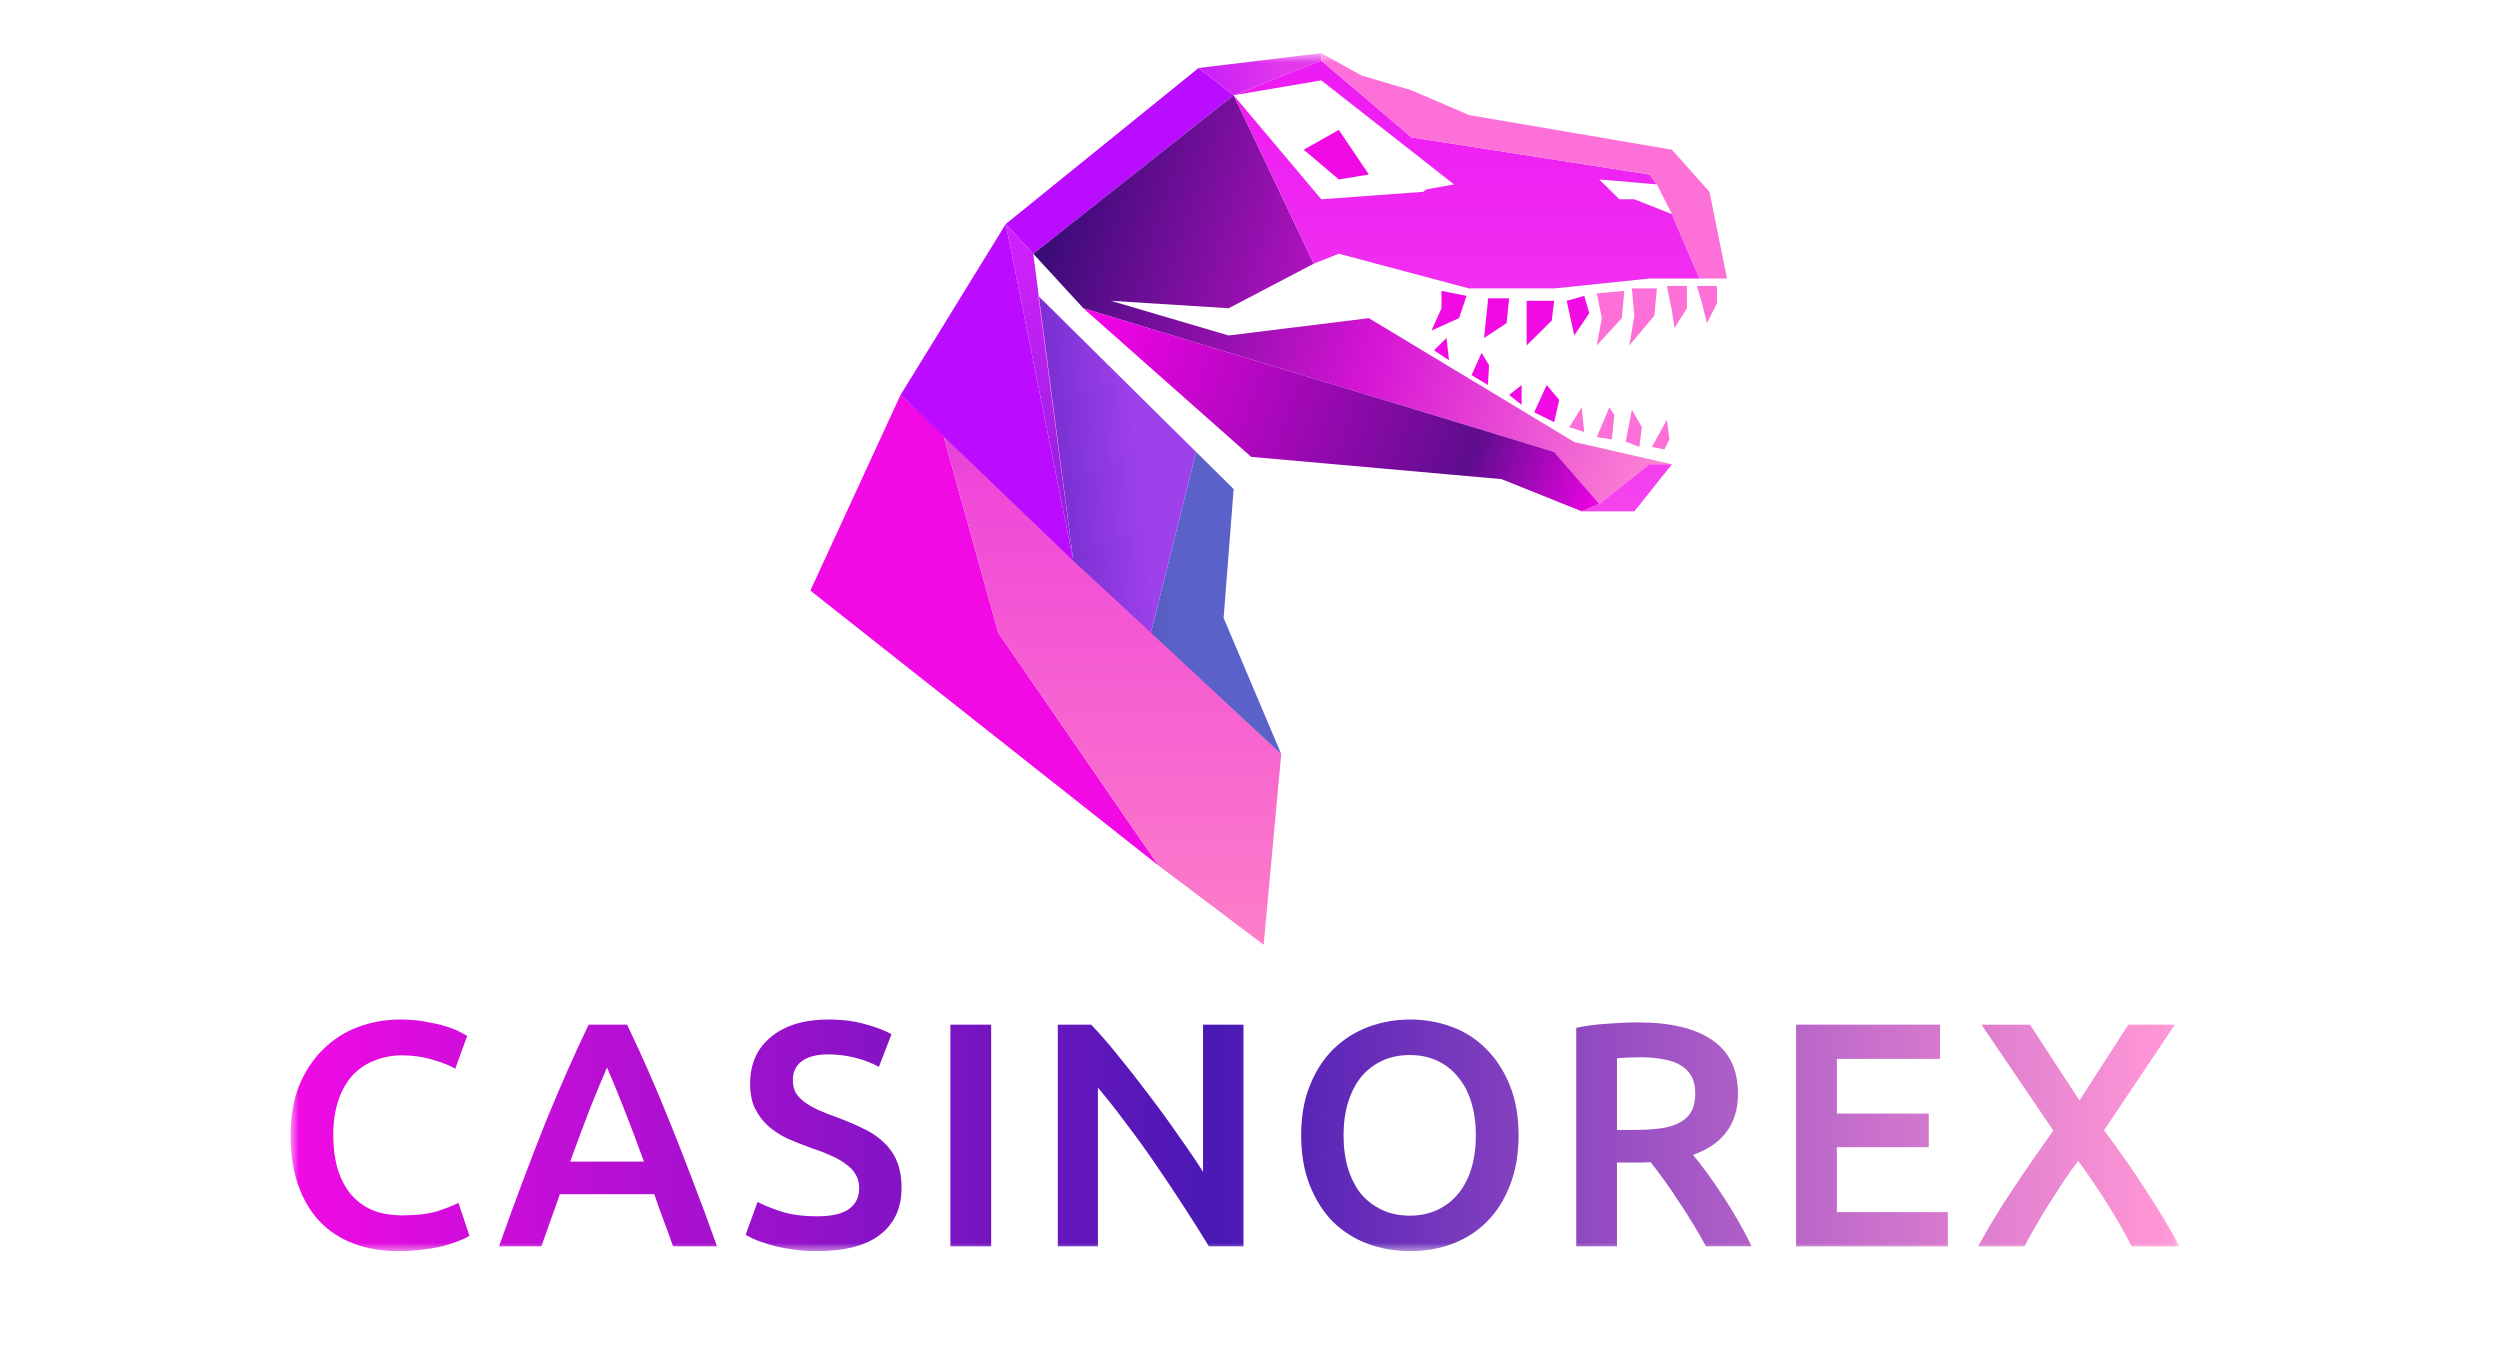 <svg width="180" height="98" viewBox="0 0 180 98" fill="none" xmlns="http://www.w3.org/2000/svg">
<mask id="mask0_24_334" style="mask-type:luminance" maskUnits="userSpaceOnUse" x="20" y="3" width="137" height="88">
<path d="M156.921 3.825H20.921V90.175H156.921V3.825Z" fill="white"/>
</mask>
<g mask="url(#mask0_24_334)">
<path d="M28.701 90.084C27.489 90.084 26.402 89.899 25.44 89.531C24.477 89.162 23.662 88.625 22.994 87.918C22.326 87.197 21.814 86.321 21.456 85.292C21.099 84.263 20.921 83.081 20.921 81.744C20.921 80.408 21.122 79.226 21.526 78.197C21.946 77.168 22.512 76.3 23.227 75.594C23.941 74.872 24.78 74.327 25.742 73.958C26.705 73.59 27.738 73.405 28.84 73.405C29.508 73.405 30.114 73.459 30.657 73.567C31.201 73.659 31.674 73.766 32.078 73.889C32.482 74.012 32.816 74.142 33.08 74.281C33.344 74.419 33.53 74.519 33.639 74.58L32.777 76.953C32.404 76.722 31.869 76.507 31.17 76.308C30.486 76.093 29.741 75.985 28.934 75.985C28.235 75.985 27.582 76.108 26.977 76.354C26.371 76.584 25.843 76.938 25.393 77.413C24.958 77.89 24.616 78.489 24.368 79.21C24.12 79.932 23.995 80.769 23.995 81.722C23.995 82.566 24.088 83.342 24.275 84.048C24.477 84.754 24.78 85.369 25.183 85.891C25.587 86.398 26.099 86.797 26.721 87.089C27.342 87.365 28.087 87.504 28.957 87.504C29.997 87.504 30.844 87.404 31.496 87.204C32.148 86.989 32.653 86.79 33.01 86.605L33.802 88.978C33.615 89.101 33.359 89.224 33.033 89.347C32.722 89.469 32.35 89.592 31.915 89.715C31.48 89.823 30.991 89.907 30.448 89.969C29.904 90.045 29.322 90.084 28.701 90.084Z" fill="url(#paint0_linear_24_334)"/>
<path d="M48.459 89.738C48.242 89.109 48.016 88.486 47.783 87.872C47.551 87.258 47.325 86.628 47.108 85.983H40.306C40.089 86.628 39.864 87.266 39.631 87.895C39.413 88.51 39.196 89.124 38.979 89.738H35.927C36.533 88.033 37.107 86.459 37.651 85.016C38.194 83.572 38.722 82.205 39.235 80.915C39.763 79.625 40.283 78.396 40.795 77.229C41.308 76.062 41.836 74.91 42.38 73.774H45.151C45.695 74.91 46.223 76.062 46.735 77.229C47.248 78.396 47.76 79.625 48.273 80.915C48.8 82.205 49.336 83.572 49.88 85.016C50.439 86.459 51.021 88.033 51.627 89.738H48.459ZM43.707 76.861C43.35 77.675 42.938 78.665 42.473 79.832C42.022 80.999 41.549 82.266 41.052 83.634H46.363C45.866 82.266 45.384 80.992 44.919 79.809C44.453 78.627 44.049 77.644 43.707 76.861Z" fill="url(#paint1_linear_24_334)"/>
<path d="M58.831 87.573C59.887 87.573 60.656 87.396 61.137 87.043C61.618 86.69 61.859 86.19 61.859 85.545C61.859 85.162 61.773 84.831 61.603 84.555C61.448 84.278 61.215 84.033 60.904 83.818C60.609 83.587 60.244 83.38 59.809 83.196C59.374 82.996 58.877 82.804 58.319 82.62C57.759 82.42 57.216 82.205 56.688 81.975C56.175 81.729 55.717 81.43 55.313 81.076C54.925 80.723 54.607 80.301 54.358 79.809C54.126 79.318 54.009 78.727 54.009 78.036C54.009 76.592 54.514 75.463 55.523 74.649C56.533 73.82 57.907 73.405 59.646 73.405C60.656 73.405 61.549 73.52 62.325 73.751C63.117 73.966 63.738 74.204 64.188 74.465L63.28 76.815C62.752 76.523 62.169 76.3 61.533 76.147C60.912 75.993 60.267 75.916 59.6 75.916C58.808 75.916 58.186 76.078 57.736 76.4C57.301 76.722 57.084 77.176 57.084 77.759C57.084 78.112 57.154 78.419 57.294 78.681C57.449 78.926 57.658 79.149 57.922 79.349C58.202 79.548 58.52 79.733 58.877 79.901C59.25 80.07 59.654 80.232 60.089 80.385C60.85 80.662 61.525 80.946 62.115 81.238C62.721 81.514 63.226 81.852 63.629 82.251C64.049 82.635 64.367 83.096 64.584 83.634C64.802 84.156 64.91 84.793 64.91 85.545C64.91 86.989 64.39 88.11 63.35 88.909C62.325 89.692 60.819 90.084 58.831 90.084C58.163 90.084 57.55 90.038 56.991 89.945C56.447 89.869 55.958 89.769 55.523 89.646C55.104 89.523 54.739 89.4 54.428 89.278C54.118 89.139 53.869 89.016 53.683 88.909L54.545 86.536C54.964 86.766 55.531 86.997 56.245 87.227C56.96 87.457 57.822 87.573 58.831 87.573Z" fill="url(#paint2_linear_24_334)"/>
<path d="M68.428 73.774H71.364V89.738H68.428V73.774Z" fill="url(#paint3_linear_24_334)"/>
<path d="M87.04 89.738C86.512 88.863 85.921 87.926 85.269 86.928C84.617 85.914 83.942 84.901 83.243 83.887C82.544 82.858 81.83 81.867 81.1 80.915C80.385 79.948 79.702 79.08 79.05 78.312V89.738H76.162V73.774H78.561C79.182 74.419 79.85 75.187 80.564 76.078C81.278 76.953 81.993 77.867 82.707 78.819C83.437 79.771 84.136 80.731 84.803 81.698C85.487 82.651 86.092 83.541 86.62 84.371V73.774H89.532V89.738H87.04Z" fill="url(#paint4_linear_24_334)"/>
<path d="M96.735 81.744C96.735 82.62 96.844 83.418 97.061 84.14C97.279 84.847 97.589 85.453 97.993 85.96C98.412 86.452 98.917 86.835 99.507 87.112C100.097 87.388 100.765 87.527 101.51 87.527C102.24 87.527 102.9 87.388 103.49 87.112C104.08 86.835 104.577 86.452 104.981 85.96C105.4 85.453 105.719 84.847 105.936 84.14C106.153 83.418 106.262 82.62 106.262 81.744C106.262 80.869 106.153 80.078 105.936 79.372C105.719 78.65 105.4 78.043 104.981 77.552C104.577 77.045 104.08 76.653 103.49 76.377C102.9 76.1 102.24 75.962 101.51 75.962C100.765 75.962 100.097 76.1 99.507 76.377C98.917 76.653 98.412 77.045 97.993 77.552C97.589 78.058 97.279 78.665 97.061 79.372C96.844 80.078 96.735 80.869 96.735 81.744ZM109.337 81.744C109.337 83.111 109.127 84.317 108.708 85.361C108.304 86.406 107.745 87.281 107.031 87.987C106.332 88.678 105.509 89.201 104.562 89.554C103.614 89.907 102.605 90.084 101.534 90.084C100.462 90.084 99.445 89.907 98.482 89.554C97.535 89.201 96.704 88.678 95.99 87.987C95.291 87.281 94.732 86.406 94.313 85.361C93.893 84.317 93.684 83.111 93.684 81.744C93.684 80.378 93.893 79.18 94.313 78.151C94.732 77.107 95.299 76.231 96.013 75.525C96.743 74.818 97.581 74.288 98.529 73.935C99.476 73.582 100.478 73.405 101.534 73.405C102.589 73.405 103.591 73.582 104.538 73.935C105.486 74.288 106.309 74.818 107.008 75.525C107.722 76.231 108.289 77.107 108.708 78.151C109.127 79.18 109.337 80.378 109.337 81.744Z" fill="url(#paint5_linear_24_334)"/>
<path d="M117.937 73.612C120.267 73.612 122.045 74.035 123.272 74.879C124.514 75.724 125.135 77.014 125.135 78.75C125.135 80.915 124.056 82.382 121.897 83.15C122.192 83.503 122.526 83.933 122.899 84.44C123.272 84.947 123.652 85.499 124.04 86.098C124.428 86.682 124.801 87.288 125.158 87.918C125.516 88.533 125.834 89.139 126.113 89.738H122.829C122.534 89.185 122.216 88.632 121.874 88.079C121.532 87.511 121.183 86.966 120.826 86.444C120.484 85.906 120.142 85.407 119.801 84.947C119.459 84.47 119.141 84.048 118.846 83.68C118.629 83.695 118.442 83.702 118.287 83.702C118.132 83.702 117.984 83.702 117.844 83.702H116.423V89.738H113.488V74.004C114.203 73.851 114.964 73.751 115.771 73.705C116.579 73.643 117.301 73.612 117.937 73.612ZM118.147 76.124C117.526 76.124 116.951 76.147 116.423 76.193V81.353H117.705C118.419 81.353 119.048 81.314 119.591 81.238C120.135 81.161 120.585 81.023 120.942 80.823C121.315 80.624 121.594 80.355 121.781 80.017C121.967 79.679 122.06 79.249 122.06 78.727C122.06 78.235 121.967 77.82 121.781 77.483C121.594 77.145 121.323 76.876 120.966 76.676C120.624 76.477 120.212 76.338 119.731 76.262C119.25 76.17 118.722 76.124 118.147 76.124Z" fill="url(#paint6_linear_24_334)"/>
<path d="M129.319 89.738V73.774H139.685V76.239H132.255V80.178H138.87V82.597H132.255V87.273H140.244V89.738H129.319Z" fill="url(#paint7_linear_24_334)"/>
<path d="M153.473 89.738C153.023 88.832 152.456 87.834 151.773 86.743C151.09 85.653 150.375 84.601 149.63 83.587C149.319 83.987 148.978 84.463 148.605 85.016C148.248 85.569 147.883 86.137 147.51 86.72C147.153 87.288 146.819 87.842 146.508 88.379C146.198 88.916 145.95 89.37 145.763 89.738H142.432C143.131 88.433 143.939 87.097 144.855 85.73C145.771 84.347 146.765 82.904 147.836 81.399L142.665 73.774H146.159L149.723 79.234L153.24 73.774H156.595L151.493 81.376C152.674 82.958 153.714 84.455 154.615 85.868C155.531 87.281 156.299 88.571 156.921 89.738H153.473Z" fill="url(#paint8_linear_24_334)"/>
<path fill-rule="evenodd" clip-rule="evenodd" d="M67.904 31.289L64.838 28.435L58.347 42.523L83.412 62.319L71.871 45.555L67.904 31.289Z" fill="#F10AE4"/>
<path d="M67.904 31.289L71.871 45.555L83.412 62.319L90.985 68.025L92.248 54.294L67.904 31.289Z" fill="url(#paint9_linear_24_334)"/>
<path d="M92.248 54.294L88.1 44.486L88.822 35.212L86.117 32.537L82.871 45.555L92.248 54.294Z" fill="url(#paint10_linear_24_334)"/>
<path d="M82.871 45.555L86.117 32.537L74.797 21.342L77.281 40.384L82.871 45.555Z" fill="url(#paint11_linear_24_334)"/>
<path d="M77.281 40.384L74.757 21.302L74.796 21.342L74.396 18.27L72.412 16.131L77.281 40.384Z" fill="url(#paint12_linear_24_334)"/>
<path d="M77.281 40.384L72.412 16.131L64.839 28.436L77.281 40.384Z" fill="#BB0CFF"/>
<path d="M72.412 16.13L74.396 18.27L88.821 6.857L86.297 4.895L72.412 16.13Z" fill="#BA0DFF"/>
<path d="M86.297 4.895L88.821 6.857L95.133 4.36V3.825L86.297 4.895Z" fill="url(#paint13_linear_24_334)"/>
<path d="M96.395 12.92L98.559 12.564L96.395 9.354L93.871 10.78L96.395 12.92Z" fill="#F10AE4"/>
<path d="M88.822 6.857L74.396 18.27L78.002 22.194L111.903 32.537L115.148 36.282L118.755 33.429H120.378L113.345 31.824L98.559 22.907L88.461 24.155L79.986 21.659L88.461 22.194L94.592 18.984L88.822 6.857Z" fill="url(#paint14_linear_24_334)"/>
<path d="M108.116 34.499L113.886 36.817L115.148 36.282L111.903 32.537L78.002 22.194L90.084 32.894L108.116 34.499Z" fill="url(#paint15_linear_24_334)"/>
<path fill-rule="evenodd" clip-rule="evenodd" d="M77.281 40.384L74.797 21.342L74.757 21.302L77.281 40.384ZM113.886 36.817L115.148 36.282L118.755 33.429H120.378L117.673 36.817H113.886ZM95.133 14.347L88.822 6.857L95.133 5.787L104.69 13.277L102.706 13.634L102.464 13.812L95.133 14.347ZM95.133 4.36L88.822 6.857L94.592 18.984L96.395 18.27L105.772 20.767H111.903L118.755 20.054H122.361L120.378 15.417L117.673 14.347H116.591L115.148 12.921L119.296 13.277L118.755 12.564L101.624 9.889L95.133 4.36Z" fill="url(#paint16_linear_24_334)"/>
<path fill-rule="evenodd" clip-rule="evenodd" d="M95.133 4.36V3.825L98.018 5.43L101.624 6.5L105.772 8.284L120.378 10.78L123.082 13.812L124.345 20.054H122.361L120.378 15.417L119.296 13.277L118.755 12.564L101.624 9.889L95.133 4.36Z" fill="#FC70D8"/>
<path d="M103.067 23.799L103.788 22.194V20.945L105.591 21.302L105.05 22.907L103.067 23.799Z" fill="#F10AE4"/>
<path d="M104.329 25.939L103.247 25.225L104.149 24.334L104.329 25.939Z" fill="#F10AE4"/>
<path d="M107.129 21.48H108.657L108.476 23.264L106.854 24.334L107.129 21.659V21.48Z" fill="#F10AE4"/>
<path d="M107.129 27.722L105.952 27.009L106.673 25.404L107.214 26.295L107.129 27.722Z" fill="#F10AE4"/>
<path d="M109.919 21.659H111.902L111.722 23.085L109.919 24.869V21.659Z" fill="#F10AE4"/>
<path d="M109.558 29.149L108.657 28.435L109.558 27.722V29.149Z" fill="#F10AE4"/>
<path d="M112.804 21.659L114.067 21.302L114.427 22.55L113.345 24.155L112.804 21.659Z" fill="#F10AE4"/>
<path d="M111.902 30.397L112.263 28.792L111.362 27.722L110.46 29.684L111.902 30.397Z" fill="#F10AE4"/>
<path d="M114.968 21.124L116.952 20.945L116.771 22.907L114.968 24.869L115.329 22.907L114.968 21.124Z" fill="#FC70D8"/>
<path d="M114.067 31.11L112.985 30.754L113.886 29.327L114.067 31.11Z" fill="#FC70D8"/>
<path d="M117.493 20.767H119.296L119.115 22.729L117.312 24.869L117.673 22.729L117.493 20.767Z" fill="#FC70D8"/>
<path d="M116.05 31.645L114.968 31.467L115.87 29.327L116.23 29.862L116.05 31.645Z" fill="#FC70D8"/>
<path d="M117.132 31.824L118.034 32.18L118.214 30.754L117.493 29.505L117.048 31.824H117.132Z" fill="#FC70D8"/>
<path d="M119.837 32.358L118.935 32.18L120.017 30.219L120.197 31.645L119.837 32.358Z" fill="#FC70D8"/>
<path d="M120.017 20.589H121.46V22.194L120.558 23.62L120.378 22.372L120.017 20.589Z" fill="#FC70D8"/>
<path d="M122.181 20.589H123.623V21.837L122.902 23.264L122.541 21.837L122.181 20.589Z" fill="#FC70D8"/>
</g>
<defs>
<linearGradient id="paint0_linear_24_334" x1="20.921" y1="81.744" x2="156.921" y2="81.744" gradientUnits="userSpaceOnUse">
<stop stop-color="#F10AE4"/>
<stop offset="0.49" stop-color="#4919B4"/>
<stop offset="0.985" stop-color="#FE95D5"/>
</linearGradient>
<linearGradient id="paint1_linear_24_334" x1="20.921" y1="81.744" x2="156.921" y2="81.744" gradientUnits="userSpaceOnUse">
<stop stop-color="#F10AE4"/>
<stop offset="0.49" stop-color="#4919B4"/>
<stop offset="0.985" stop-color="#FE95D5"/>
</linearGradient>
<linearGradient id="paint2_linear_24_334" x1="20.921" y1="81.744" x2="156.921" y2="81.744" gradientUnits="userSpaceOnUse">
<stop stop-color="#F10AE4"/>
<stop offset="0.49" stop-color="#4919B4"/>
<stop offset="0.985" stop-color="#FE95D5"/>
</linearGradient>
<linearGradient id="paint3_linear_24_334" x1="20.921" y1="81.744" x2="156.921" y2="81.744" gradientUnits="userSpaceOnUse">
<stop stop-color="#F10AE4"/>
<stop offset="0.49" stop-color="#4919B4"/>
<stop offset="0.985" stop-color="#FE95D5"/>
</linearGradient>
<linearGradient id="paint4_linear_24_334" x1="20.921" y1="81.744" x2="156.921" y2="81.744" gradientUnits="userSpaceOnUse">
<stop stop-color="#F10AE4"/>
<stop offset="0.49" stop-color="#4919B4"/>
<stop offset="0.985" stop-color="#FE95D5"/>
</linearGradient>
<linearGradient id="paint5_linear_24_334" x1="20.921" y1="81.744" x2="156.921" y2="81.744" gradientUnits="userSpaceOnUse">
<stop stop-color="#F10AE4"/>
<stop offset="0.49" stop-color="#4919B4"/>
<stop offset="0.985" stop-color="#FE95D5"/>
</linearGradient>
<linearGradient id="paint6_linear_24_334" x1="20.921" y1="81.744" x2="156.921" y2="81.744" gradientUnits="userSpaceOnUse">
<stop stop-color="#F10AE4"/>
<stop offset="0.49" stop-color="#4919B4"/>
<stop offset="0.985" stop-color="#FE95D5"/>
</linearGradient>
<linearGradient id="paint7_linear_24_334" x1="20.921" y1="81.744" x2="156.921" y2="81.744" gradientUnits="userSpaceOnUse">
<stop stop-color="#F10AE4"/>
<stop offset="0.49" stop-color="#4919B4"/>
<stop offset="0.985" stop-color="#FE95D5"/>
</linearGradient>
<linearGradient id="paint8_linear_24_334" x1="20.921" y1="81.744" x2="156.921" y2="81.744" gradientUnits="userSpaceOnUse">
<stop stop-color="#F10AE4"/>
<stop offset="0.49" stop-color="#4919B4"/>
<stop offset="0.985" stop-color="#FE95D5"/>
</linearGradient>
<linearGradient id="paint9_linear_24_334" x1="91.346" y1="3.825" x2="91.346" y2="68.025" gradientUnits="userSpaceOnUse">
<stop stop-color="#6C19C2"/>
<stop offset="0.48" stop-color="#F047D8"/>
<stop offset="1" stop-color="#FD7EC9"/>
</linearGradient>
<linearGradient id="paint10_linear_24_334" x1="78.347" y1="56.002" x2="84.748" y2="55.826" gradientUnits="userSpaceOnUse">
<stop stop-color="#42489F"/>
<stop offset="1" stop-color="#5A62C9"/>
</linearGradient>
<linearGradient id="paint11_linear_24_334" x1="67.747" y1="43.071" x2="82.794" y2="41.48" gradientUnits="userSpaceOnUse">
<stop stop-color="#4015AB"/>
<stop offset="1" stop-color="#9D41EA"/>
</linearGradient>
<linearGradient id="paint12_linear_24_334" x1="66.747" y1="19.705" x2="74.643" y2="55.858" gradientUnits="userSpaceOnUse">
<stop stop-color="#CF21FB"/>
<stop offset="1" stop-color="#5820BB"/>
</linearGradient>
<linearGradient id="paint13_linear_24_334" x1="83.146" y1="6.548" x2="92.281" y2="4.4" gradientUnits="userSpaceOnUse">
<stop stop-color="#BA0DFF"/>
<stop offset="1" stop-color="#E239EB"/>
</linearGradient>
<linearGradient id="paint14_linear_24_334" x1="69.747" y1="22.881" x2="119.438" y2="38.811" gradientUnits="userSpaceOnUse">
<stop stop-color="#230A69"/>
<stop offset="0.545" stop-color="#D614D5"/>
<stop offset="1" stop-color="#FF8CD3"/>
</linearGradient>
<linearGradient id="paint15_linear_24_334" x1="74.947" y1="29.233" x2="114.012" y2="43.446" gradientUnits="userSpaceOnUse">
<stop stop-color="#FC02ED"/>
<stop offset="0.73" stop-color="#5E0D8D"/>
<stop offset="0.99" stop-color="#FC02ED"/>
</linearGradient>
<linearGradient id="paint16_linear_24_334" x1="91.346" y1="3.825" x2="91.346" y2="68.025" gradientUnits="userSpaceOnUse">
<stop stop-color="#EC19F3"/>
<stop offset="1" stop-color="#FD6BEA"/>
</linearGradient>
</defs>
</svg>
